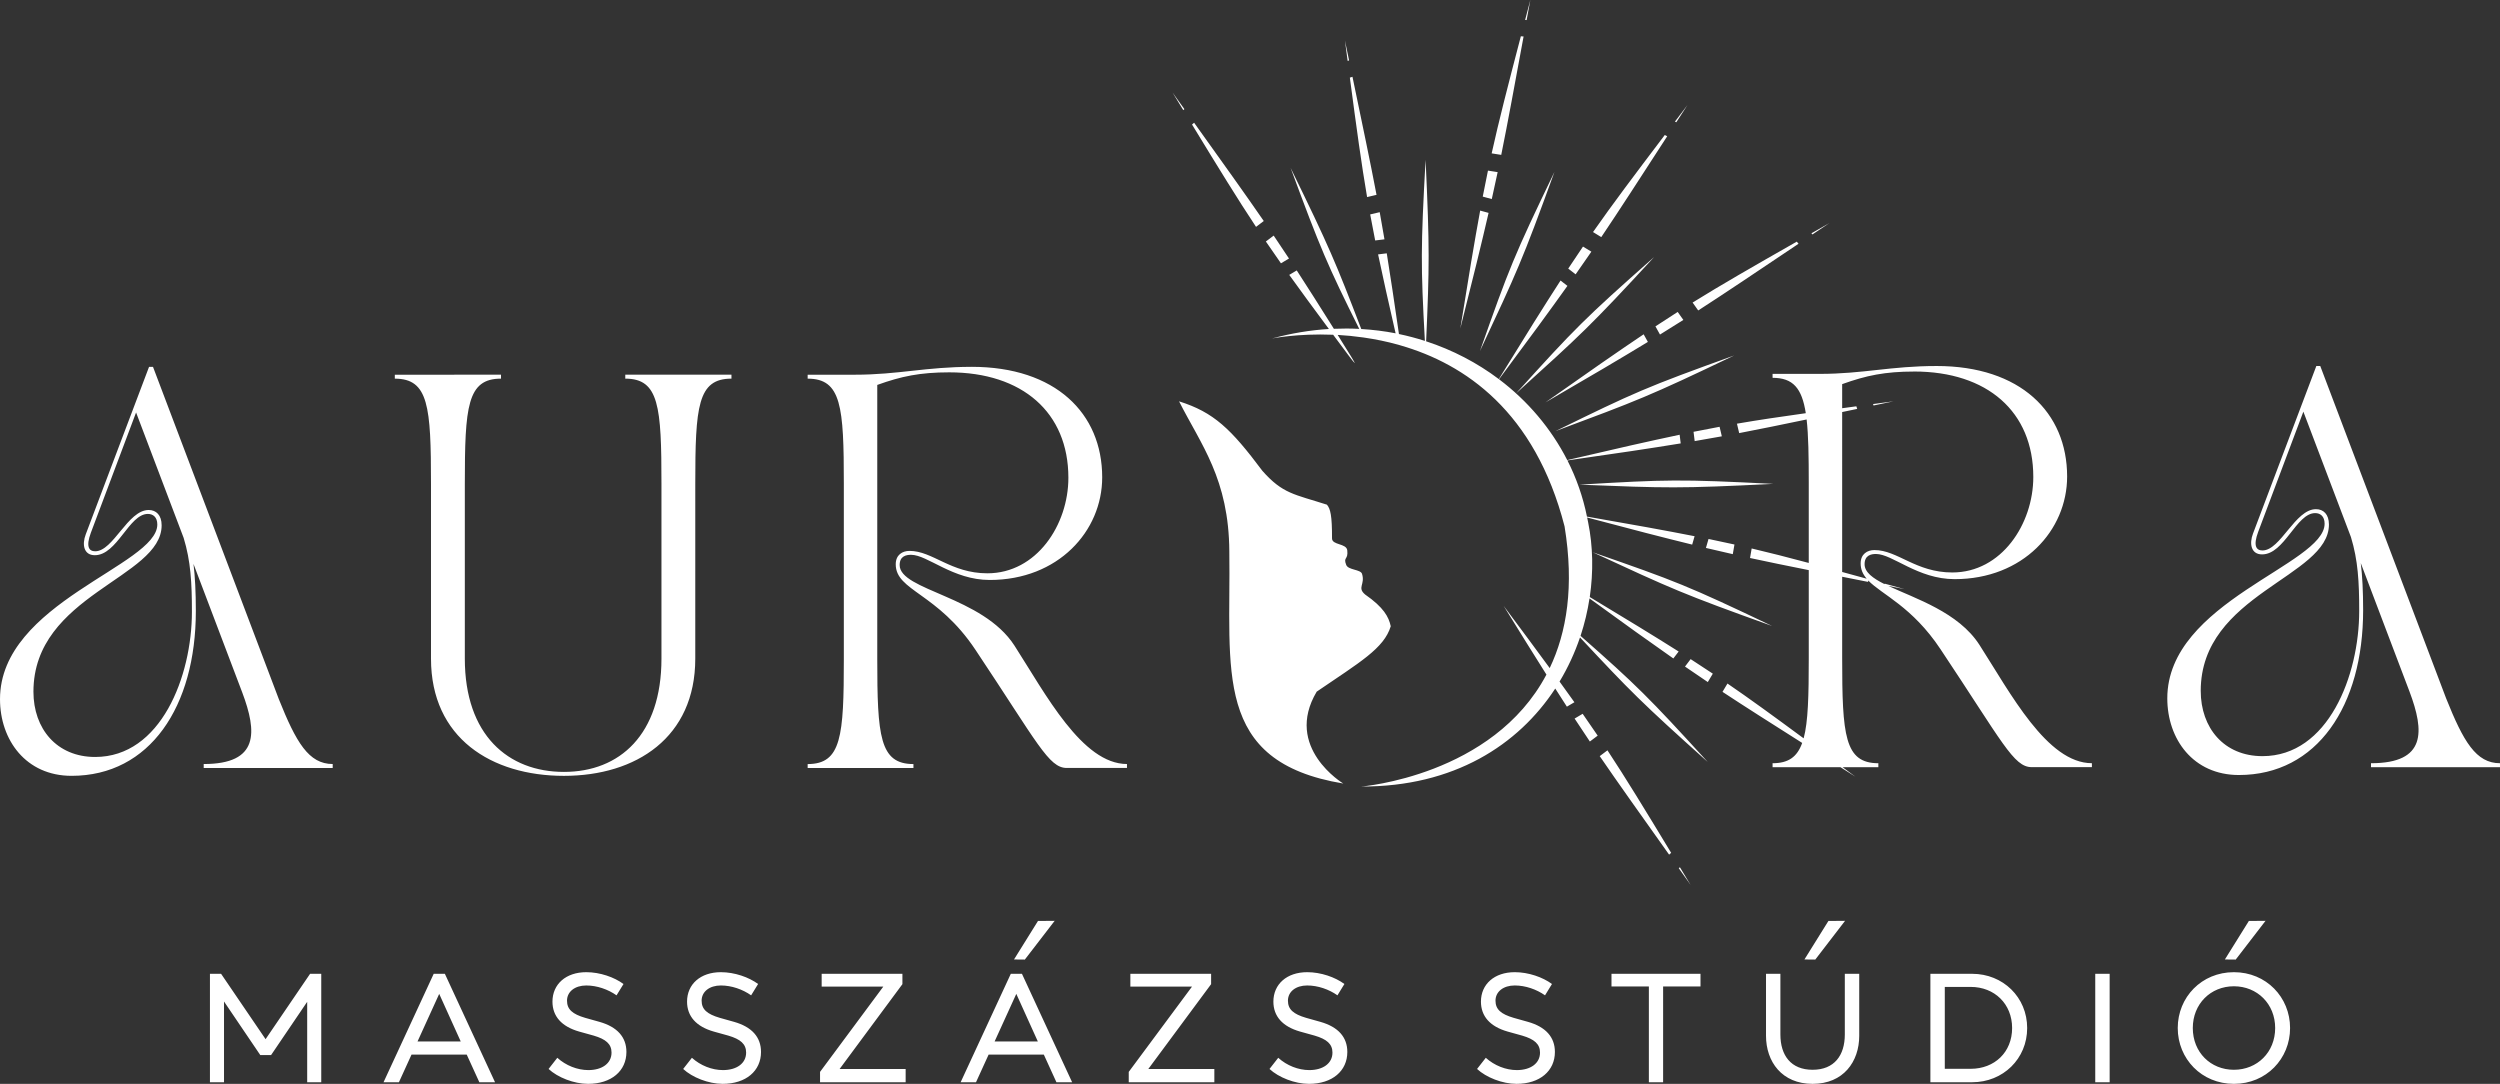 <?xml version="1.0" encoding="UTF-8" standalone="no"?>
<!-- Created with Inkscape (http://www.inkscape.org/) -->

<svg
   width="166.869mm"
   height="72.345mm"
   viewBox="0 0 166.869 72.345"
   version="1.1"
   id="svg1"
   xml:space="preserve"
   inkscape:version="1.4 (86a8ad7, 2024-10-11)"
   sodipodi:docname="logo.svg"
   xmlns:inkscape="http://www.inkscape.org/namespaces/inkscape"
   xmlns:sodipodi="http://sodipodi.sourceforge.net/DTD/sodipodi-0.dtd"
   xmlns="http://www.w3.org/2000/svg"
   xmlns:svg="http://www.w3.org/2000/svg"><rect x="0" y="0" width="166.869" height="72.345" fill="#333333" stroke="none"/><sodipodi:namedview
     id="namedview1"
     pagecolor="#ffffff"
     bordercolor="#000000"
     borderopacity="0.25"
     inkscape:showpageshadow="2"
     inkscape:pageopacity="0.0"
     inkscape:pagecheckerboard="0"
     inkscape:deskcolor="#d1d1d1"
     inkscape:document-units="mm"
     inkscape:zoom="1.1194163"
     inkscape:cx="320.25619"
     inkscape:cy="113.00532"
     inkscape:window-width="1920"
     inkscape:window-height="1057"
     inkscape:window-x="-8"
     inkscape:window-y="-8"
     inkscape:window-maximized="1"
     inkscape:current-layer="layer1"
     showgrid="false"
     showguides="true" /><defs
     id="defs1" /><g
     inkscape:label="Layer 1"
     inkscape:groupmode="layer"
     id="layer1"><path
       id="text1"
       style="font-size:26.25px;font-family:'TAN - PEARL';-inkscape-font-specification:'TAN - PEARL, Normal';fill:#ffffff;stroke-width:0.434;stroke-linecap:square;paint-order:markers stroke fill"
       d="M 102.146,6.1035156e-7 C 102.017,0.494 101.916,0.88 101.798,1.331 l 0.101,0.008 c 0.092,-0.497 0.145,-0.792 0.248,-1.339 z M 101.513,2.421 c -0.878,3.357 -1.462,5.622 -1.948,7.816 l 0.639,0.101 c 0.437,-2.152 0.887,-4.627 1.492,-7.902 z M 89.771,2.701 c 0.067,0.506 0.12,0.901 0.181,1.364 l 0.096,-0.03 C 89.945,3.54 89.883,3.246 89.771,2.701 Z m 0.503,2.425 -0.175,0.055 c 0.456,3.44 0.772,5.758 1.151,7.973 L 91.88,13.005 C 91.471,10.847 90.952,8.387 90.274,5.125 Z M 78.264,6.176 c 0.266,0.436 0.473,0.776 0.716,1.175 l 0.076,-0.067 C 78.763,6.874 78.587,6.63 78.264,6.176 Z m 34.366,0.842 c -0.308,0.407 -0.549,0.725 -0.831,1.097 l 0.09,0.047 c 0.275,-0.424 0.437,-0.676 0.741,-1.143 z M 79.703,8.192 79.566,8.313 c 1.806,2.963 3.03,4.956 4.271,6.83 l 0.516,-0.39 c -1.245,-1.809 -2.713,-3.851 -4.65,-6.561 z M 111.119,9.012 c -2.095,2.766 -3.501,4.635 -4.789,6.477 l 0.551,0.337 c 1.227,-1.821 2.589,-3.936 4.401,-6.731 z M 95.154,10.678 c -0.325,5.898 -0.323,7.011 -0.047,12.076 -0.564,-0.181 -1.141,-0.335 -1.731,-0.458 -0.304,-2.103 -0.575,-3.92 -0.813,-5.387 l -0.579,0.071 c 0.302,1.445 0.7,3.221 1.169,5.268 -0.746,-0.146 -1.512,-0.24 -2.292,-0.287 -1.701,-4.437 -2.143,-5.493 -4.714,-10.75 1.992,5.393 2.465,6.503 4.579,10.741 -0.557,-0.029 -1.122,-0.031 -1.693,-0.006 -0.935,-1.489 -1.772,-2.81 -2.478,-3.896 l -0.501,0.298 c 0.737,1.03 1.634,2.248 2.646,3.611 -1.242,0.077 -2.511,0.284 -3.795,0.635 0,0 1.684,-0.346 4.081,-0.25 1.746,2.354 1.962,2.661 0.301,0.011 0.544,0.03 1.124,0.087 1.725,0.172 l 0.07,0.011 c 0.723,0.105 1.476,0.257 2.246,0.471 l 0.157,0.047 c 4.286,1.236 8.971,4.402 10.946,12.077 0.655,4 0.144,7.083 -0.991,9.46 -0.861,-1.177 -1.846,-2.508 -3.074,-4.151 1.135,1.843 2.048,3.307 2.855,4.586 -3.583,6.776 -12.35,7.471 -12.35,7.471 6.167,0.022 10.476,-2.772 12.939,-6.54 0.268,0.421 0.528,0.827 0.776,1.21 l 0.502,-0.296 c -0.311,-0.437 -0.64,-0.896 -0.991,-1.379 0.564,-0.938 1.02,-1.928 1.365,-2.947 3.341,3.577 4.116,4.364 8.525,8.313 -3.947,-4.329 -4.762,-5.132 -8.489,-8.416 0.271,-0.821 0.47,-1.659 0.599,-2.5 2.306,1.677 4.108,2.97 5.595,4.007 L 112.046,43.487 c -1.549,-0.98 -3.457,-2.145 -5.933,-3.637 0.248,-1.686 0.216,-3.381 -0.106,-4.973 -0.019,-0.113 -0.046,-0.223 -0.068,-0.335 2.949,0.785 5.17,1.359 7.01,1.809 l 0.161,-0.56 c -1.875,-0.371 -4.145,-0.78 -7.184,-1.31 -0.265,-1.315 -0.707,-2.572 -1.304,-3.749 3.257,-0.463 5.6,-0.815 7.561,-1.136 l -0.071,-0.578 c -1.958,0.411 -4.276,0.937 -7.502,1.692 -1.073,-2.103 -2.635,-3.948 -4.554,-5.396 1.994,-2.677 3.402,-4.599 4.566,-6.232 l -0.46,-0.357 c -1.096,1.693 -2.362,3.719 -4.12,6.578 -1.438,-1.082 -3.076,-1.94 -4.851,-2.521 0.218,-5.06 0.24,-6.113 -0.036,-12.104 z m 4.164,0.71 c -0.117,0.561 -0.233,1.131 -0.348,1.735 l 0.603,0.164 c 0.141,-0.626 0.269,-1.216 0.392,-1.798 z m 4.437,0.09 c -2.714,5.63 -3.015,6.4 -4.973,11.957 2.484,-5.313 2.812,-6.001 4.973,-11.957 z m -4.957,2.578 c -0.374,2.032 -0.774,4.423 -1.325,7.868 0.852,-3.364 1.425,-5.712 1.887,-7.714 z m -6.704,0.106 -0.637,0.15 c 0.104,0.564 0.212,1.135 0.333,1.738 l 0.62,-0.075 c -0.106,-0.633 -0.211,-1.228 -0.317,-1.813 z m 30.012,0.728 c -0.444,0.253 -0.79,0.45 -1.196,0.681 l 0.065,0.078 c 0.42,-0.281 0.668,-0.449 1.131,-0.759 z m -37.09,0.835 -0.522,0.394 c 0.322,0.474 0.652,0.953 1.007,1.456 l 0.536,-0.319 c -0.353,-0.536 -0.688,-1.038 -1.021,-1.531 z m 34.916,0.403 c -3.016,1.717 -5.044,2.881 -6.954,4.066 l 0.374,0.528 c 1.845,-1.19 3.93,-2.597 6.697,-4.452 z m -14.271,0.33 c -0.323,0.474 -0.648,0.956 -0.985,1.47 l 0.494,0.382 c 0.37,-0.525 0.713,-1.021 1.05,-1.512 z m 4.752,0.695 c -4.682,4.14 -5.257,4.733 -9.214,9.099 4.348,-3.937 4.916,-4.444 9.214,-9.099 z m 1.569,3.668 c -0.483,0.308 -0.972,0.624 -1.485,0.963 l 0.303,0.546 c 0.547,-0.337 1.058,-0.658 1.56,-0.976 z m -2.272,1.492 c -1.715,1.152 -3.705,2.535 -6.556,4.547 3.002,-1.74 5.083,-2.97 6.838,-4.038 z m 6.042,1.414 c -5.881,2.116 -6.635,2.455 -11.925,5.049 5.495,-2.051 6.21,-2.312 11.925,-5.049 z m 13.509,0.703 c -3.045,0 -4.909,0.525 -7.796,0.525 h -3.15 v 0.263 c 1.362,0 1.957,0.686 2.217,2.361 -1.73,0.241 -3.201,0.46 -4.595,0.7 l 0.149,0.629 c 1.32,-0.252 2.84,-0.564 4.502,-0.91 0.121,1.06 0.142,2.453 0.142,4.256 v 5.321 c -1.394,-0.372 -2.622,-0.688 -3.811,-0.967 l -0.109,0.637 c 1.171,0.254 2.479,0.521 3.92,0.809 v 5.854 c 0,2.526 -0.04,4.258 -0.341,5.374 -2.02,-1.492 -3.576,-2.625 -5.085,-3.658 l -0.332,0.555 c 1.478,0.974 3.253,2.1 5.319,3.409 -0.337,0.947 -0.929,1.355 -1.976,1.355 v 0.263 h 4.527 c 0.335,0.213 0.589,0.373 0.996,0.632 -0.316,-0.234 -0.576,-0.428 -0.852,-0.632 h 2.389 v -0.263 c -2.257,0 -2.415,-1.864 -2.415,-7.035 v -5.412 c 0.589,0.117 1.082,0.215 1.731,0.344 l 0.008,-0.094 c 0.916,0.949 2.934,1.74 4.823,4.584 4.147,6.221 4.882,7.875 6.09,7.875 h 4.016 v -0.263 c -2.992,0 -5.433,-4.673 -7.507,-7.901 -1.402,-2.181 -4.28,-3.083 -6.083,-3.934 0.352,0.07 0.639,0.125 1.081,0.214 -0.492,-0.136 -0.876,-0.241 -1.326,-0.365 l -0.003,0.034 c -0.799,-0.4 -1.334,-0.8 -1.334,-1.33 0,-0.604 0.446,-0.683 0.761,-0.683 1.102,0 2.782,1.68 5.25,1.68 4.567,0 7.508,-3.255 7.508,-6.851 0,-4.279 -3.123,-7.376 -8.715,-7.376 z m 25.349,0 c -1.654,4.357 -2.625,6.956 -4.226,11.182 -0.262,0.682 -0.131,1.392 0.604,1.392 1.496,0 2.284,-2.756 3.544,-2.756 0.341,0 0.63,0.21 0.63,0.708 0,2.73 -10.5,5.198 -10.5,11.655 0,2.73 1.732,5.119 4.777,5.119 5.224,0 8.295,-4.62 8.295,-10.998 0,-1.26 -0.053,-2.31 -0.158,-3.15 l 3.255,8.584 c 0.997,2.651 1.129,4.777 -2.572,4.777 v 0.263 h 8.61 v -0.263 c -1.601,0 -2.441,-1.444 -3.596,-4.331 L 154.872,24.431 Z M 9.949,24.486 c -1.654,4.357 -2.625,6.956 -4.226,11.182 -0.262,0.682 -0.131,1.391 0.604,1.391 1.496,0 2.283,-2.756 3.543,-2.756 0.341,0 0.63,0.21 0.63,0.708 0,2.73 -10.5,5.198 -10.5,11.655 0,2.73 1.732,5.119 4.777,5.119 5.224,0 8.295,-4.62 8.295,-10.998 0,-1.26 -0.053,-2.31 -0.158,-3.15 l 3.255,8.583 c 0.997,2.651 1.129,4.777 -2.572,4.777 v 0.263 h 8.61 v -0.263 c -1.601,0 -2.441,-1.444 -3.596,-4.331 L 10.212,24.486 Z m 54.906,0 c -3.045,0 -4.908,0.525 -7.796,0.525 h -3.15 v 0.263 c 2.257,0 2.415,1.863 2.415,7.035 v 11.655 c 0,5.171 -0.157,7.035 -2.415,7.035 v 0.263 h 7.061 v -0.263 c -2.257,0 -2.415,-1.863 -2.415,-7.035 V 25.693 c 1.601,-0.577 2.861,-0.84 4.804,-0.84 4.882,0 7.953,2.677 7.953,7.035 0,3.15 -2.126,6.379 -5.407,6.379 -2.441,0 -3.649,-1.496 -5.198,-1.496 -0.472,0 -0.919,0.262 -0.919,0.892 0,1.785 2.783,1.89 5.329,5.722 4.147,6.221 4.883,7.875 6.09,7.875 h 4.016 v -0.263 c -2.992,0 -5.434,-4.673 -7.508,-7.901 -2.126,-3.307 -7.665,-3.675 -7.665,-5.381 0,-0.604 0.446,-0.683 0.761,-0.683 1.102,0 2.783,1.68 5.25,1.68 4.567,0 7.508,-3.254 7.508,-6.851 0,-4.279 -3.124,-7.376 -8.715,-7.376 z m 62.909,0.312 c 4.882,0 7.954,2.678 7.954,7.035 0,3.15 -2.126,6.378 -5.407,6.378 -2.441,0 -3.649,-1.496 -5.198,-1.496 -0.472,0 -0.919,0.262 -0.919,0.892 0,0.405 0.149,0.723 0.401,1.019 -0.584,-0.161 -1.111,-0.305 -1.635,-0.448 V 27.503 c 0.355,-0.074 0.627,-0.131 1.003,-0.209 l -0.056,-0.174 c -0.341,0.046 -0.626,0.085 -0.947,0.128 v -1.608 c 1.601,-0.577 2.861,-0.84 4.803,-0.84 z M 26.353,25.011 v 0.263 c 2.257,0 2.415,1.863 2.415,7.035 v 11.655 c 0,5.302 4.043,7.822 8.873,7.822 4.83,0 8.767,-2.572 8.767,-7.822 V 32.308 c 0,-5.171 0.157,-7.035 2.415,-7.035 v -0.263 h -7.087 v 0.263 c 2.257,0 2.415,1.863 2.415,7.035 v 11.655 c 0,5.066 -2.782,7.56 -6.51,7.56 -3.727,0 -6.615,-2.467 -6.615,-7.56 V 32.308 c 0,-5.171 0.157,-7.035 2.415,-7.035 v -0.263 z m 52.346,1.776 c 1.468,2.904 3.328,5.178 3.355,10.03 0.116,7.92 -1.159,14.029 7.607,15.482 0,0 -3.995,-2.401 -1.774,-6.133 2.867,-1.958 4.494,-2.881 4.942,-4.366 -0.134,-0.626 -0.47,-1.256 -1.711,-2.119 -0.553,-0.47 0.02,-0.664 -0.207,-1.381 -0.094,-0.296 -0.917,-0.247 -1.053,-0.59 -0.22,-0.557 0.145,-0.318 0.069,-0.977 -0.055,-0.478 -1.019,-0.336 -1.018,-0.797 0.005,-1.512 -0.103,-1.971 -0.34,-2.25 -2.183,-0.701 -2.951,-0.721 -4.309,-2.26 -2.1,-2.804 -3.24,-3.908 -5.562,-4.638 z m 47.689,0 c -0.506,0.068 -0.901,0.121 -1.364,0.182 l 0.03,0.097 c 0.494,-0.103 0.787,-0.166 1.333,-0.279 z m 27.356,0.689 3.176,8.374 c 0.472,1.549 0.551,2.993 0.551,4.935 0,4.305 -2.074,9.686 -6.457,9.686 -2.572,0 -4.121,-1.89 -4.121,-4.357 0,-6.484 8.558,-7.586 8.558,-11.104 0,-0.682 -0.368,-1.024 -0.867,-1.024 -1.391,0 -2.362,2.756 -3.57,2.756 -0.42,0 -0.63,-0.315 -0.289,-1.234 z M 9.083,27.531 12.259,35.905 c 0.472,1.549 0.551,2.993 0.551,4.935 0,4.305 -2.074,9.686 -6.457,9.686 -2.572,0 -4.121,-1.89 -4.121,-4.357 0,-6.484 8.557,-7.586 8.557,-11.104 0,-0.682 -0.367,-1.024 -0.866,-1.024 -1.391,0 -2.362,2.756 -3.57,2.756 -0.42,0 -0.63,-0.315 -0.289,-1.234 z M 114.778,28.487 c -0.564,0.104 -1.135,0.213 -1.738,0.335 l 0.076,0.62 c 0.633,-0.107 1.228,-0.213 1.812,-0.319 z m -3.025,3.587 c -1.722,0.009 -3.399,0.102 -6.34,0.276 5.861,0.23 6.622,0.265 12.95,-0.052 -3.121,-0.159 -4.888,-0.233 -6.61,-0.224 z m 2.287,3.9 -0.173,0.6 c 0.624,0.149 1.213,0.284 1.793,0.415 l 0.111,-0.644 c -0.559,-0.124 -1.128,-0.248 -1.731,-0.371 z m -7.733,0.887 c 5.324,2.462 6.012,2.786 11.978,4.922 -5.641,-2.69 -6.412,-2.988 -11.978,-4.922 z m 6.54,7.133 -0.377,0.498 c 0.529,0.364 1.028,0.703 1.522,1.035 l 0.335,-0.562 c -0.477,-0.318 -0.963,-0.638 -1.48,-0.97 z m -7.208,3.65 -0.537,0.318 c 0.351,0.537 0.686,1.04 1.017,1.533 l 0.523,-0.393 c -0.321,-0.475 -0.65,-0.955 -1.003,-1.458 z m 1.656,2.438 -0.517,0.388 c 1.24,1.813 2.702,3.859 4.631,6.575 l 0.137,-0.12 c -1.797,-2.968 -3.016,-4.965 -4.251,-6.842 z m 4.835,7.805 -0.076,0.067 c 0.292,0.412 0.467,0.655 0.789,1.111 -0.264,-0.437 -0.47,-0.778 -0.712,-1.177 z m -41.734,3.576 -1.113,0.009 -1.6,2.57 0.723,0.007 z m 52.758,0 -1.112,0.009 -1.6,2.57 0.724,0.007 z m 28.065,0 -1.113,0.009 -1.6,2.57 0.723,0.007 z M 39.133,64.891 c -1.361,0 -2.258,0.8 -2.258,1.966 0,0.972 0.605,1.663 1.782,1.998 l 0.972,0.27 c 0.81,0.238 1.189,0.561 1.189,1.134 0,0.724 -0.638,1.167 -1.545,1.167 -0.735,0 -1.501,-0.303 -2.074,-0.821 l -0.583,0.746 c 0.605,0.562 1.685,0.994 2.636,0.994 1.556,0 2.56,-0.864 2.56,-2.128 0,-0.994 -0.616,-1.674 -1.793,-2.009 L 39.057,67.938 c -0.843,-0.248 -1.21,-0.562 -1.21,-1.145 0,-0.605 0.53,-1.015 1.286,-1.015 0.713,0 1.458,0.26 2.02,0.659 l 0.465,-0.757 C 41.002,65.226 40.051,64.891 39.133,64.891 Z m 8.984,0 c -1.361,0 -2.258,0.8 -2.258,1.966 0,0.972 0.605,1.663 1.782,1.998 l 0.973,0.27 c 0.81,0.238 1.188,0.561 1.188,1.134 0,0.724 -0.637,1.167 -1.545,1.167 -0.735,0 -1.502,-0.303 -2.074,-0.821 l -0.583,0.746 c 0.605,0.562 1.685,0.994 2.636,0.994 1.556,0 2.56,-0.864 2.56,-2.128 0,-0.994 -0.616,-1.674 -1.793,-2.009 l -0.961,-0.27 c -0.843,-0.248 -1.21,-0.562 -1.21,-1.145 0,-0.605 0.529,-1.015 1.285,-1.015 0.713,0 1.458,0.26 2.02,0.659 l 0.465,-0.757 C 49.986,65.226 49.035,64.891 48.117,64.891 Z m 39.136,0 c -1.361,0 -2.258,0.8 -2.258,1.966 0,0.972 0.605,1.663 1.782,1.998 l 0.973,0.27 c 0.81,0.238 1.188,0.561 1.188,1.134 0,0.724 -0.637,1.167 -1.545,1.167 -0.735,0 -1.502,-0.303 -2.074,-0.821 l -0.583,0.746 c 0.605,0.562 1.685,0.994 2.635,0.994 1.556,0 2.56,-0.864 2.56,-2.128 0,-0.994 -0.616,-1.674 -1.793,-2.009 l -0.961,-0.27 c -0.843,-0.248 -1.21,-0.562 -1.21,-1.145 0,-0.605 0.529,-1.015 1.285,-1.015 0.713,0 1.458,0.26 2.02,0.659 l 0.465,-0.757 c -0.616,-0.454 -1.566,-0.789 -2.485,-0.789 z m 13.854,0 c -1.361,0 -2.258,0.8 -2.258,1.966 0,0.972 0.605,1.663 1.782,1.998 l 0.972,0.27 c 0.81,0.238 1.189,0.561 1.189,1.134 0,0.724 -0.638,1.167 -1.545,1.167 -0.735,0 -1.501,-0.303 -2.074,-0.821 l -0.583,0.746 c 0.605,0.562 1.685,0.994 2.635,0.994 1.556,0 2.561,-0.864 2.561,-2.128 0,-0.994 -0.616,-1.674 -1.793,-2.009 l -0.962,-0.27 c -0.843,-0.248 -1.21,-0.562 -1.21,-1.145 0,-0.605 0.53,-1.015 1.286,-1.015 0.713,0 1.458,0.26 2.02,0.659 l 0.464,-0.757 c -0.616,-0.454 -1.566,-0.789 -2.484,-0.789 z m 48.001,0 c -2.16,0 -3.749,1.674 -3.749,3.727 0,2.052 1.588,3.727 3.749,3.727 2.16,0 3.749,-1.674 3.749,-3.727 0,-2.052 -1.588,-3.727 -3.749,-3.727 z M 14.013,64.999 v 7.238 h 0.939 v -5.39 l 2.42,3.575 h 0.723 l 2.409,-3.554 v 5.369 h 0.939 v -7.238 h -0.745 l -2.971,4.364 -2.97,-4.364 z m 14.936,0 -3.349,7.238 H 26.627 l 0.842,-1.847 h 3.683 l 0.843,1.847 h 1.048 l -3.349,-7.238 z m 25.895,0 v 0.854 h 4.115 l -4.223,5.693 v 0.691 h 5.714 v -0.886 h -4.407 l 4.191,-5.661 v -0.691 z m 12.625,0 -3.349,7.238 h 1.026 l 0.843,-1.847 h 3.683 l 0.842,1.847 h 1.048 l -3.349,-7.238 z m 7.98,0 v 0.854 h 4.115 l -4.223,5.693 v 0.691 h 5.714 v -0.886 h -4.407 l 4.191,-5.661 v -0.691 z m 32.114,0 v 0.843 h 2.495 v 6.395 h 0.951 V 65.842 h 2.495 v -0.843 z m 10.314,0 v 4.137 c 0,1.728 1.058,3.209 3.111,3.209 2.052,0 3.111,-1.48 3.111,-3.209 v -4.137 h -0.962 v 4.051 c 0,1.394 -0.702,2.355 -2.15,2.355 -1.448,0 -2.15,-0.961 -2.15,-2.355 v -4.051 z m 10.972,0 v 7.238 h 2.787 c 2.063,0 3.673,-1.566 3.673,-3.619 0,-2.052 -1.609,-3.619 -3.673,-3.619 z m 11.004,0 v 7.238 h 0.961 v -7.238 z m 9.255,0.832 c 1.556,0 2.754,1.177 2.754,2.787 0,1.62 -1.199,2.787 -2.754,2.787 -1.556,0 -2.744,-1.167 -2.744,-2.787 0,-1.61 1.188,-2.787 2.744,-2.787 z m -19.298,0.043 h 1.729 c 1.588,0 2.765,1.134 2.765,2.744 0,1.62 -1.177,2.722 -2.765,2.722 h -1.729 z M 29.316,66.339 30.753,69.515 h -2.884 z m 38.52,0 1.437,3.176 h -2.885 z" /></g></svg>
